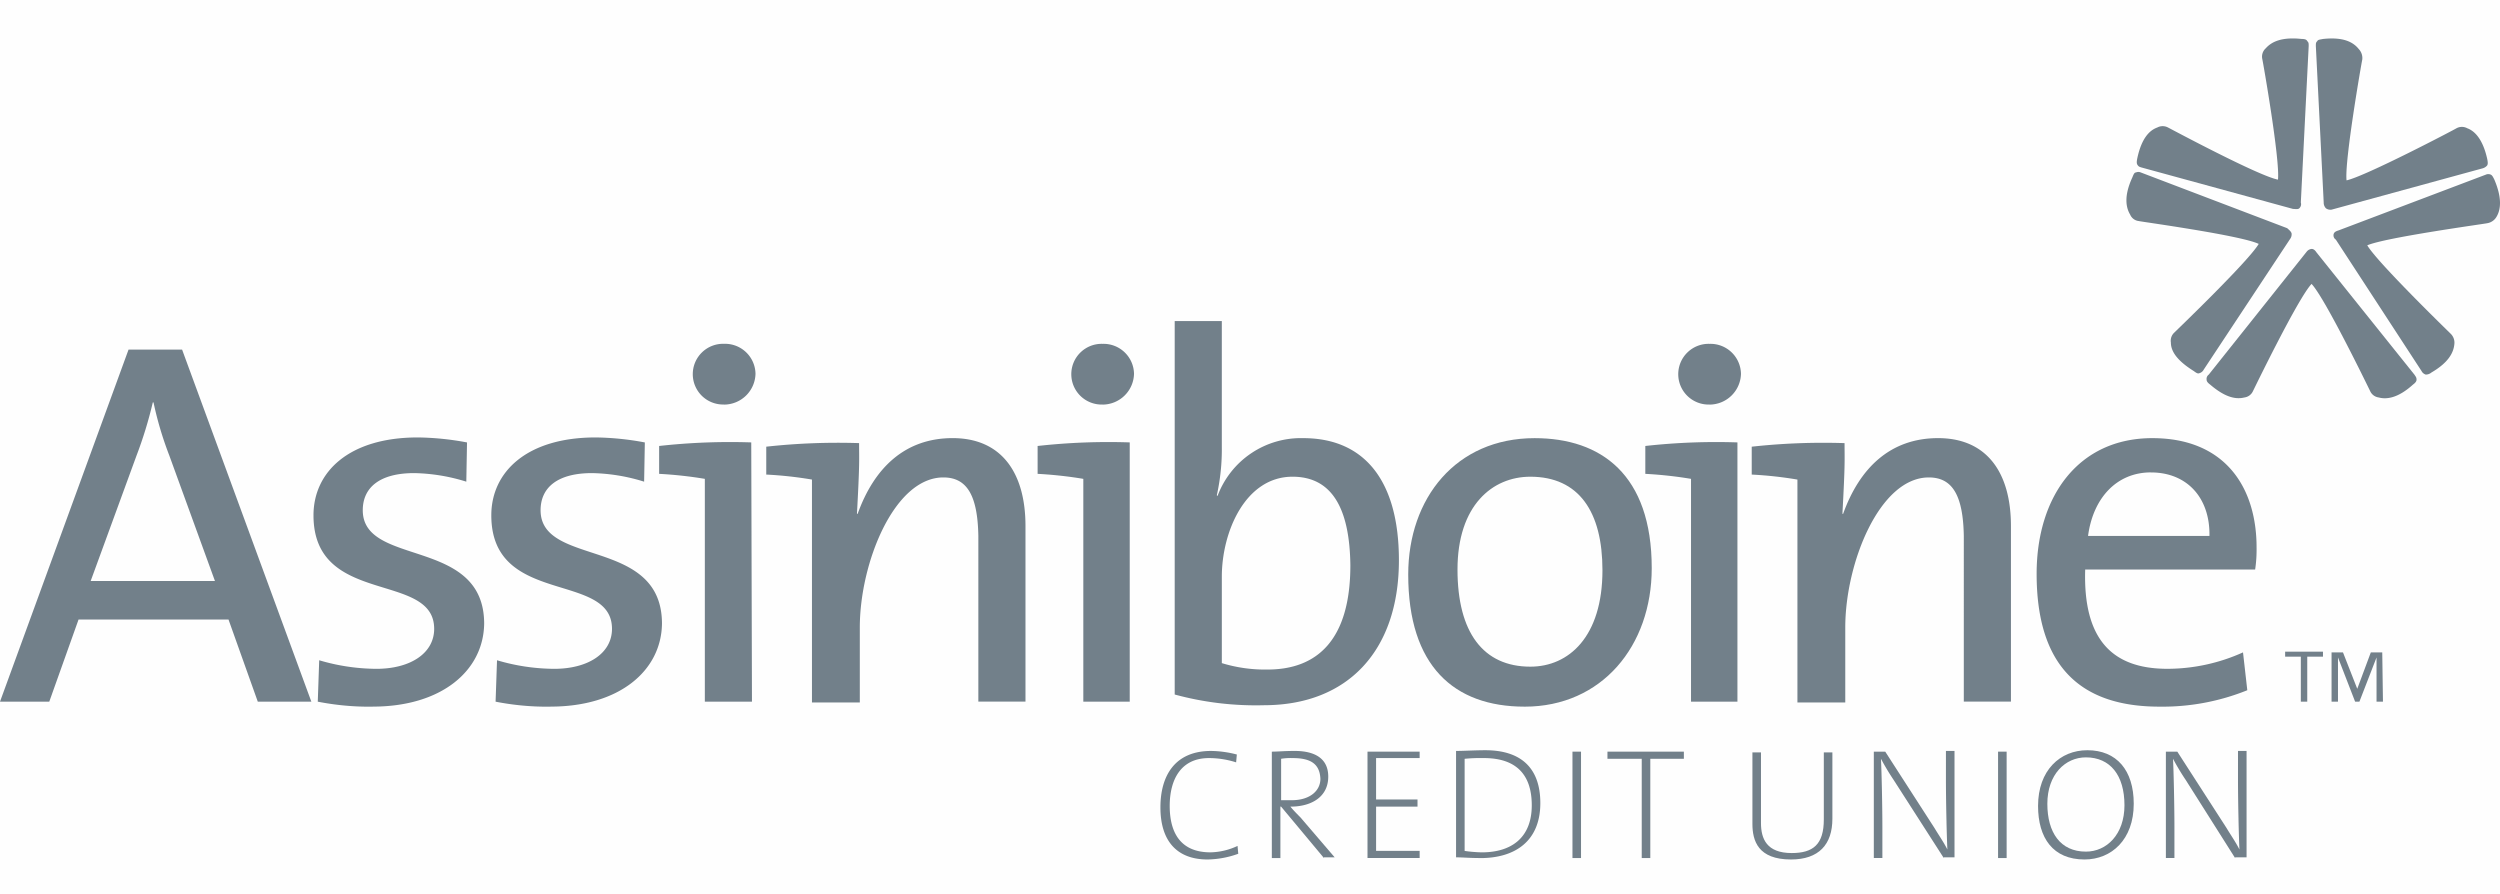 <svg xmlns="http://www.w3.org/2000/svg" viewBox="0 0 260 93"><defs><style>.a{fill:#b1b1b1;opacity:0.004;}.b{fill:#72808a;}</style></defs><g transform="translate(-416 -6171)"><rect class="a" width="260" height="93" transform="translate(416 6171)"/><g transform="translate(416 6174.971)"><g transform="translate(0 31.794)"><path class="b" d="M240.055,80.008h-4.9V56.836a42.3,42.3,0,0,0-4.753-.52v-2.9a66.7,66.7,0,0,1,9.58-.371V80.008m-2.9-30.9a3.158,3.158,0,1,1,0-6.313,3.172,3.172,0,0,1,3.268,3.119A3.283,3.283,0,0,1,237.084,49.113Z" transform="translate(-59.289 -42.8)"/><path class="b" d="M26.81,80.214l-3.045-8.541H8.169L5.124,80.214H0L13.368,43.6h5.57L32.38,80.214H26.81M17.6,54.592a35.877,35.877,0,0,1-1.634-5.5h-.074a43.176,43.176,0,0,1-1.708,5.57l-4.753,13H22.354Z" transform="translate(0 -43.006)"/></g><path class="b" d="M50.064,83.9a27.747,27.747,0,0,1-5.719-.52l.149-4.307a21.217,21.217,0,0,0,5.941.891c3.565,0,6.016-1.634,6.016-4.159C56.451,69.788,43.9,73.5,43.9,64c0-4.53,3.713-8.1,10.843-8.1a29.237,29.237,0,0,1,5.124.52L59.793,60.5a19.263,19.263,0,0,0-5.421-.891c-3.565,0-5.347,1.485-5.347,3.862,0,5.941,12.625,2.748,12.625,11.808-.074,4.9-4.456,8.615-11.586,8.615" transform="translate(-11.297 -14.377)"/><path class="b" d="M74.964,83.9a27.747,27.747,0,0,1-5.719-.52l.149-4.307a21.217,21.217,0,0,0,5.941.891c3.565,0,6.016-1.634,6.016-4.159C81.351,69.788,68.8,73.5,68.8,64c0-4.53,3.713-8.1,10.843-8.1a29.237,29.237,0,0,1,5.124.52L84.693,60.5a19.263,19.263,0,0,0-5.421-.891c-3.565,0-5.347,1.485-5.347,3.862,0,5.941,12.625,2.748,12.625,11.808-.074,4.9-4.456,8.615-11.586,8.615" transform="translate(-17.704 -14.377)"/><path class="b" d="M101.955,80.008h-4.9V56.836a42.3,42.3,0,0,0-4.753-.52v-2.9a66.7,66.7,0,0,1,9.58-.371l.074,26.959m-2.9-30.9a3.158,3.158,0,1,1,0-6.313,3.172,3.172,0,0,1,3.268,3.119A3.283,3.283,0,0,1,99.058,49.113Z" transform="translate(-23.752 -11.006)"/><path class="b" d="M154.955,80.008h-4.9V56.836a42.3,42.3,0,0,0-4.753-.52v-2.9a66.7,66.7,0,0,1,9.58-.371V80.008m-2.822-30.9a3.158,3.158,0,1,1,0-6.313,3.172,3.172,0,0,1,3.268,3.119A3.283,3.283,0,0,1,152.058,49.113Z" transform="translate(-37.39 -11.006)"/><path class="b" d="M173.783,79.556a32.144,32.144,0,0,1-9.283-1.114V39.6h4.9V52.671a21.964,21.964,0,0,1-.52,5.05l.074.074a9.251,9.251,0,0,1,8.912-6.016c6.387,0,9.952,4.456,9.952,12.7,0,9.432-5.347,15.076-14.036,15.076m2.971-23.765c-4.9,0-7.352,5.719-7.352,10.4v8.986a15.3,15.3,0,0,0,4.753.668c5.2,0,8.615-3.119,8.615-10.843C182.7,59.058,180.839,55.79,176.754,55.79Z" transform="translate(-42.331 -10.183)"/><path class="b" d="M209.306,83.924c-7.352,0-12.106-4.233-12.106-13.739C197.2,62.238,202.176,56,210.345,56c6.907,0,12.18,3.788,12.18,13.517,0,8.1-5.2,14.408-13.22,14.408M209.9,60.01c-3.936,0-7.575,2.971-7.575,9.655,0,6.536,2.674,10.1,7.575,10.1,4.01,0,7.5-3.119,7.5-10.026C217.4,63.65,214.95,60.01,209.9,60.01Z" transform="translate(-50.745 -14.403)"/><path class="b" d="M307.926,69.665H290.25c-.223,7.2,2.748,10.323,8.541,10.323a19.132,19.132,0,0,0,7.872-1.708l.446,3.936a23.565,23.565,0,0,1-9.135,1.708c-8.318,0-12.774-4.307-12.774-13.814,0-8.1,4.382-14.111,12.031-14.111,7.575,0,10.843,5.124,10.843,11.363a14.086,14.086,0,0,1-.149,2.3m-10.843-10.1c-3.565,0-6.016,2.674-6.535,6.61h12.625C303.247,62.238,300.87,59.565,297.083,59.565Z" transform="translate(-73.39 -14.403)"/><path class="b" d="M167.4,111.089c-3.193,0-4.9-1.931-4.9-5.421,0-3.268,1.485-5.867,5.273-5.867a11.047,11.047,0,0,1,2.674.371l-.074.817a9.327,9.327,0,0,0-2.822-.446c-2.971,0-4.085,2.3-4.085,4.976,0,3.045,1.337,4.827,4.233,4.827a6.864,6.864,0,0,0,2.822-.668l.074.817a9.788,9.788,0,0,1-3.193.594" transform="translate(-41.816 -25.674)"/><path class="b" d="M183.521,110.94l-4.456-5.347h-.074v5.347H178.1V99.874c.668,0,1.263-.074,2.377-.074,1.931,0,3.491.668,3.491,2.674,0,2.079-1.708,3.119-3.936,3.119.3.371.743.817,1.04,1.114l3.565,4.159h-1.114m-3.268-10.323a6,6,0,0,0-1.188.074v4.307h1.114c1.857,0,2.971-.965,2.971-2.228C183.076,101.063,182.036,100.543,180.254,100.543Z" transform="translate(-45.83 -25.674)"/><path class="b" d="M191.5,110.966V99.9h5.422v.668h-4.53v4.307H196.7v.743h-4.307v4.6h4.53v.743H191.5" transform="translate(-49.279 -25.7)"/><path class="b" d="M206.425,110.914c-1.114,0-1.857-.074-2.525-.074V99.774c.817,0,2.005-.074,3.045-.074,3.639,0,5.719,1.782,5.719,5.5,0,3.936-2.6,5.719-6.238,5.719m.371-10.4a16.182,16.182,0,0,0-2.005.074v9.58a14.422,14.422,0,0,0,1.782.149c3.045,0,5.2-1.485,5.2-4.9C211.772,102.077,209.99,100.517,206.8,100.517Z" transform="translate(-52.47 -25.648)"/><path class="b" d="M220.2,110.966V99.9h.891v11.066H220.2" transform="translate(-56.664 -25.7)"/><path class="b" d="M229.556,100.643v10.323h-.891V100.643H225.1V99.9h7.947v.743h-3.491" transform="translate(-57.925 -25.7)"/><path class="b" d="M249.41,111.14c-3.416,0-4.01-1.931-4.01-3.713V100h.891v7.352c0,1.634.594,3.119,3.193,3.119,2.228,0,3.342-.891,3.342-3.491V100h.891v6.907c0,2.674-1.411,4.233-4.307,4.233" transform="translate(-63.149 -25.725)"/><path class="b" d="M269.678,110.94l-5.2-8.1a25.207,25.207,0,0,1-1.337-2.228c.074,1.337.149,4.976.149,7.13v3.193H262.4V99.874h1.188l5.124,7.947c.446.743.965,1.485,1.337,2.228-.074-1.634-.149-5.05-.149-7.352V99.8h.891v11.066h-1.114" transform="translate(-67.523 -25.674)"/><path class="b" d="M279.8,110.966V99.9h.891v11.066H279.8" transform="translate(-72.001 -25.7)"/><path class="b" d="M290.227,111.063c-3.268,0-4.827-2.228-4.827-5.57,0-3.713,2.3-5.793,5.124-5.793,3.045,0,4.827,2.079,4.827,5.57,0,3.713-2.3,5.793-5.124,5.793m.149-10.62c-2.154,0-4.01,1.782-4.01,4.827,0,2.971,1.337,4.976,4.01,4.976,2.154,0,4.01-1.782,4.01-4.827C294.386,102.3,292.9,100.443,290.376,100.443Z" transform="translate(-73.442 -25.648)"/><path class="b" d="M310.5,110.94l-5.124-8.1a25.214,25.214,0,0,1-1.337-2.228c.074,1.337.149,4.976.149,7.13v3.193H303.3V99.874h1.188l5.124,7.947c.446.743.965,1.485,1.337,2.228-.074-1.634-.149-5.05-.149-7.352V99.8h.891v11.066H310.5" transform="translate(-78.048 -25.674)"/><path class="b" d="M134.259,83.4h-4.9V66.175c-.074-4.233-1.188-6.09-3.639-6.09-5.124,0-8.689,8.912-8.689,15.6v7.8h-4.976V60.307a40.442,40.442,0,0,0-4.753-.52v-2.9a68.189,68.189,0,0,1,9.655-.371c0,1.782.074,1.931-.223,7.352h.074c1.708-4.753,4.9-7.872,9.878-7.872,5.05,0,7.575,3.565,7.575,9.135V83.4" transform="translate(-27.611 -14.403)"/><g transform="translate(182.177 0.03)"><path class="b" d="M272.259,83.4h-4.9V66.175c-.074-4.233-1.188-6.09-3.639-6.09-5.124,0-8.689,8.912-8.689,15.6v7.8h-4.976V60.307a40.442,40.442,0,0,0-4.753-.52v-2.9a68.189,68.189,0,0,1,9.655-.371c0,1.782.074,1.931-.223,7.352h.074c1.708-4.753,4.9-7.872,9.878-7.872,5.05,0,7.575,3.565,7.575,9.135V83.4" transform="translate(-245.3 -14.432)"/><path class="b" d="M316.139,17.683c-.149.149-.446.074-.668.074L299.726,13.45c-.223-.074-.3-.074-.446-.3-.074-.149-.074-.3,0-.668.446-2.079,1.263-2.9,2.079-3.193a1.181,1.181,0,0,1,1.114,0c.3.149,9.432,5.05,11.437,5.421.223-2.079-1.56-12.254-1.634-12.551a1.163,1.163,0,0,1,.371-1.114c.594-.668,1.634-1.188,3.713-.965.371,0,.52.074.594.223.149.149.149.223.149.52l-.817,16.264a.578.578,0,0,1-.149.594h0" transform="translate(-259.177 -0.03)"/></g><path class="b" d="M314.949,25.093a.8.8,0,0,1-.149.594l-8.986,13.591a.723.723,0,0,1-.446.371c-.149.074-.3,0-.594-.223-1.782-1.114-2.377-2.079-2.377-2.971a1.153,1.153,0,0,1,.371-1.04c.223-.223,7.724-7.427,8.764-9.209-1.857-.891-12.18-2.3-12.477-2.377a1.1,1.1,0,0,1-.891-.668c-.446-.743-.668-1.931.223-3.862.149-.371.223-.52.371-.52a.634.634,0,0,1,.52,0L314.5,24.574c.149.149.371.3.446.52h0" transform="translate(-76.626 -4.811)"/><g transform="translate(229.485 0.03)"><path class="b" d="M319.917,29.5c.223,0,.371.149.52.371l10.175,12.7c.149.223.223.3.223.52,0,.149-.074.3-.371.52-1.56,1.411-2.748,1.56-3.565,1.337a1.139,1.139,0,0,1-.891-.668c-.149-.3-4.679-9.655-6.09-11.14-1.411,1.485-5.941,10.843-6.09,11.14a1.139,1.139,0,0,1-.891.668c-.891.223-2.005,0-3.565-1.337-.3-.223-.371-.371-.371-.52a.553.553,0,0,1,.223-.52L319.4,29.8a.752.752,0,0,1,.52-.3h0" transform="translate(-309 -7.613)"/><path class="b" d="M326.79,25.245c.074-.223.3-.3.52-.371l15.3-5.793a.634.634,0,0,1,.52,0c.149.074.223.223.371.52.817,1.931.668,3.119.223,3.862a1.364,1.364,0,0,1-.965.668c-.3.074-10.62,1.485-12.477,2.3,1.04,1.782,8.466,8.986,8.689,9.209a1.292,1.292,0,0,1,.371,1.04c-.074.891-.594,1.931-2.377,2.971a.942.942,0,0,1-.594.223.723.723,0,0,1-.446-.371l-8.912-13.665a.529.529,0,0,1-.223-.594h0" transform="translate(-313.571 -4.918)"/><path class="b" d="M325.34,17.683a.843.843,0,0,1-.223-.594L324.3.825c0-.3,0-.371.149-.52.074-.149.223-.149.594-.223,2.079-.223,3.119.3,3.713,1.04a1.364,1.364,0,0,1,.371,1.114c-.074.3-1.857,10.546-1.634,12.551,2.005-.446,11.214-5.273,11.437-5.421a1.174,1.174,0,0,1,1.114,0c.817.3,1.634,1.188,2.079,3.193.074.371.074.52,0,.668a.947.947,0,0,1-.446.3l-15.745,4.307a.8.8,0,0,1-.594-.149h0" transform="translate(-312.937 -0.03)"/></g><path class="b" d="M323.936,86.42H322.3V91.1h-.668V86.42H320V85.9h3.936v.52m6.238,4.679h-.668v-4.6h0l-1.782,4.6h-.446l-1.782-4.6h0v4.6h-.668V85.974h1.188l1.485,3.788h0l1.411-3.788H330.1l.074,5.124Z" transform="translate(-82.346 -22.097)"/></g></g></svg>
